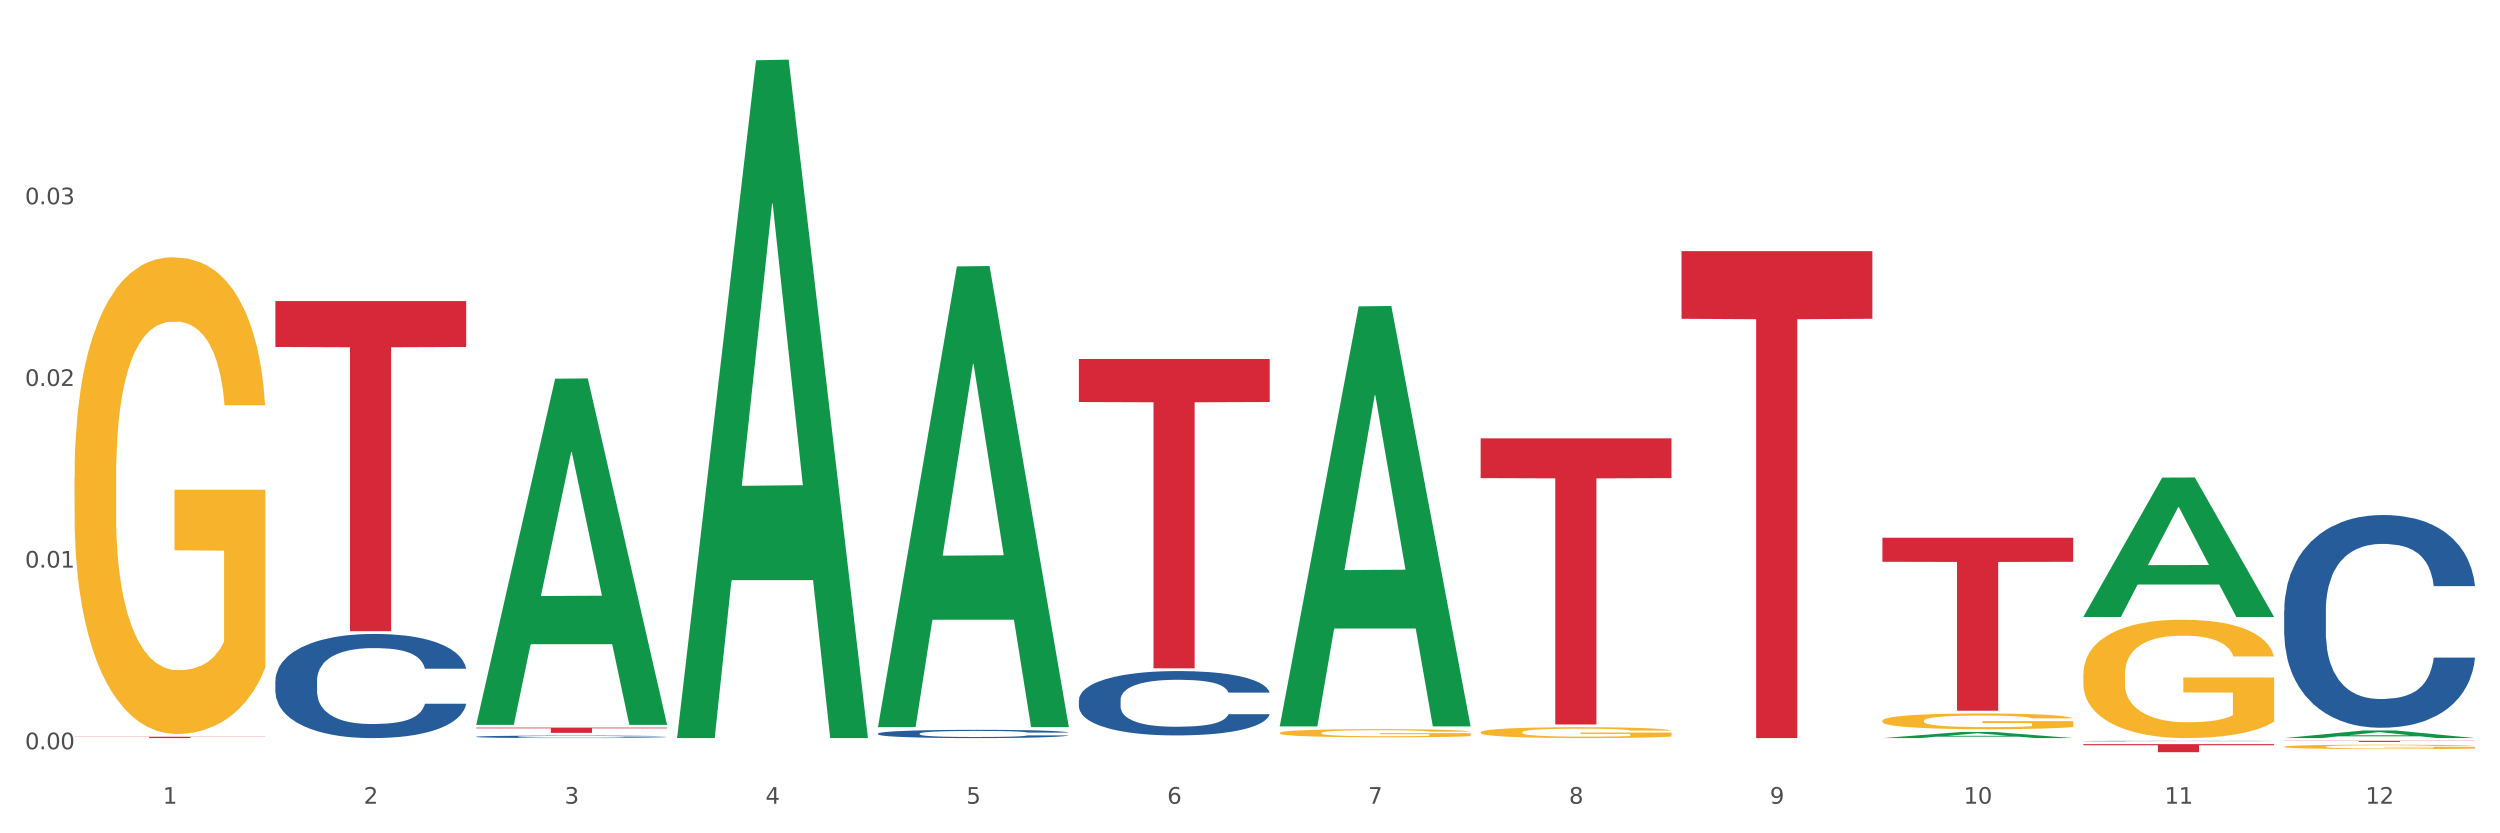 <?xml version="1.0" encoding="utf-8" standalone="no"?>
<!DOCTYPE svg PUBLIC "-//W3C//DTD SVG 1.1//EN"
  "http://www.w3.org/Graphics/SVG/1.1/DTD/svg11.dtd">
<svg xmlns:xlink="http://www.w3.org/1999/xlink" width="1080pt" height="360pt" viewBox="0 0 1080 360" xmlns="http://www.w3.org/2000/svg" version="1.1">
 <rect x="0" y="0" width="1080" height="360" fill="#333333" stroke="none"/>
 <defs>
  <style type="text/css">*{stroke-linejoin: round; stroke-linecap: butt}</style>
 </defs>
 <g id="figure_1">
  <g id="patch_1">
   <path d="M 0 360 
L 1080 360 
L 1080 0 
L 0 0 
z
" style="fill: #ffffff; stroke: #ffffff; stroke-linejoin: miter"/>
  </g>
  <g id="axes_1">
   <g id="matplotlib.axis_1">
    <g id="xtick_1">
     <g id="text_1">
      <!-- 1 -->
      <g style="fill: #4d4d4d" transform="translate(70.342 347.204) scale(0.096 -0.096)">
       <defs>
        <path id="DejaVuSans-31" d="M 794 531 
L 1825 531 
L 1825 4091 
L 703 3866 
L 703 4441 
L 1819 4666 
L 2450 4666 
L 2450 531 
L 3481 531 
L 3481 0 
L 794 0 
L 794 531 
z
" transform="scale(0.016)"/>
       </defs>
       <use xlink:href="#DejaVuSans-31"/>
      </g>
     </g>
    </g>
    <g id="xtick_2">
     <g id="text_2">
      <!-- 2 -->
      <g style="fill: #4d4d4d" transform="translate(157.122 347.204) scale(0.096 -0.096)">
       <defs>
        <path id="DejaVuSans-32" d="M 1228 531 
L 3431 531 
L 3431 0 
L 469 0 
L 469 531 
Q 828 903 1448 1529 
Q 2069 2156 2228 2338 
Q 2531 2678 2651 2914 
Q 2772 3150 2772 3378 
Q 2772 3750 2511 3984 
Q 2250 4219 1831 4219 
Q 1534 4219 1204 4116 
Q 875 4013 500 3803 
L 500 4441 
Q 881 4594 1212 4672 
Q 1544 4750 1819 4750 
Q 2544 4750 2975 4387 
Q 3406 4025 3406 3419 
Q 3406 3131 3298 2873 
Q 3191 2616 2906 2266 
Q 2828 2175 2409 1742 
Q 1991 1309 1228 531 
z
" transform="scale(0.016)"/>
       </defs>
       <use xlink:href="#DejaVuSans-32"/>
      </g>
     </g>
    </g>
    <g id="xtick_3">
     <g id="text_3">
      <!-- 3 -->
      <g style="fill: #4d4d4d" transform="translate(243.902 347.204) scale(0.096 -0.096)">
       <defs>
        <path id="DejaVuSans-33" d="M 2597 2516 
Q 3050 2419 3304 2112 
Q 3559 1806 3559 1356 
Q 3559 666 3084 287 
Q 2609 -91 1734 -91 
Q 1441 -91 1130 -33 
Q 819 25 488 141 
L 488 750 
Q 750 597 1062 519 
Q 1375 441 1716 441 
Q 2309 441 2620 675 
Q 2931 909 2931 1356 
Q 2931 1769 2642 2001 
Q 2353 2234 1838 2234 
L 1294 2234 
L 1294 2753 
L 1863 2753 
Q 2328 2753 2575 2939 
Q 2822 3125 2822 3475 
Q 2822 3834 2567 4026 
Q 2313 4219 1838 4219 
Q 1578 4219 1281 4162 
Q 984 4106 628 3988 
L 628 4550 
Q 988 4650 1302 4700 
Q 1616 4750 1894 4750 
Q 2613 4750 3031 4423 
Q 3450 4097 3450 3541 
Q 3450 3153 3228 2886 
Q 3006 2619 2597 2516 
z
" transform="scale(0.016)"/>
       </defs>
       <use xlink:href="#DejaVuSans-33"/>
      </g>
     </g>
    </g>
    <g id="xtick_4">
     <g id="text_4">
      <!-- 4 -->
      <g style="fill: #4d4d4d" transform="translate(330.683 347.204) scale(0.096 -0.096)">
       <defs>
        <path id="DejaVuSans-34" d="M 2419 4116 
L 825 1625 
L 2419 1625 
L 2419 4116 
z
M 2253 4666 
L 3047 4666 
L 3047 1625 
L 3713 1625 
L 3713 1100 
L 3047 1100 
L 3047 0 
L 2419 0 
L 2419 1100 
L 313 1100 
L 313 1709 
L 2253 4666 
z
" transform="scale(0.016)"/>
       </defs>
       <use xlink:href="#DejaVuSans-34"/>
      </g>
     </g>
    </g>
    <g id="xtick_5">
     <g id="text_5">
      <!-- 5 -->
      <g style="fill: #4d4d4d" transform="translate(417.463 347.204) scale(0.096 -0.096)">
       <defs>
        <path id="DejaVuSans-35" d="M 691 4666 
L 3169 4666 
L 3169 4134 
L 1269 4134 
L 1269 2991 
Q 1406 3038 1543 3061 
Q 1681 3084 1819 3084 
Q 2600 3084 3056 2656 
Q 3513 2228 3513 1497 
Q 3513 744 3044 326 
Q 2575 -91 1722 -91 
Q 1428 -91 1123 -41 
Q 819 9 494 109 
L 494 744 
Q 775 591 1075 516 
Q 1375 441 1709 441 
Q 2250 441 2565 725 
Q 2881 1009 2881 1497 
Q 2881 1984 2565 2268 
Q 2250 2553 1709 2553 
Q 1456 2553 1204 2497 
Q 953 2441 691 2322 
L 691 4666 
z
" transform="scale(0.016)"/>
       </defs>
       <use xlink:href="#DejaVuSans-35"/>
      </g>
     </g>
    </g>
    <g id="xtick_6">
     <g id="text_6">
      <!-- 6 -->
      <g style="fill: #4d4d4d" transform="translate(504.243 347.204) scale(0.096 -0.096)">
       <defs>
        <path id="DejaVuSans-36" d="M 2113 2584 
Q 1688 2584 1439 2293 
Q 1191 2003 1191 1497 
Q 1191 994 1439 701 
Q 1688 409 2113 409 
Q 2538 409 2786 701 
Q 3034 994 3034 1497 
Q 3034 2003 2786 2293 
Q 2538 2584 2113 2584 
z
M 3366 4563 
L 3366 3988 
Q 3128 4100 2886 4159 
Q 2644 4219 2406 4219 
Q 1781 4219 1451 3797 
Q 1122 3375 1075 2522 
Q 1259 2794 1537 2939 
Q 1816 3084 2150 3084 
Q 2853 3084 3261 2657 
Q 3669 2231 3669 1497 
Q 3669 778 3244 343 
Q 2819 -91 2113 -91 
Q 1303 -91 875 529 
Q 447 1150 447 2328 
Q 447 3434 972 4092 
Q 1497 4750 2381 4750 
Q 2619 4750 2861 4703 
Q 3103 4656 3366 4563 
z
" transform="scale(0.016)"/>
       </defs>
       <use xlink:href="#DejaVuSans-36"/>
      </g>
     </g>
    </g>
    <g id="xtick_7">
     <g id="text_7">
      <!-- 7 -->
      <g style="fill: #4d4d4d" transform="translate(591.024 347.204) scale(0.096 -0.096)">
       <defs>
        <path id="DejaVuSans-37" d="M 525 4666 
L 3525 4666 
L 3525 4397 
L 1831 0 
L 1172 0 
L 2766 4134 
L 525 4134 
L 525 4666 
z
" transform="scale(0.016)"/>
       </defs>
       <use xlink:href="#DejaVuSans-37"/>
      </g>
     </g>
    </g>
    <g id="xtick_8">
     <g id="text_8">
      <!-- 8 -->
      <g style="fill: #4d4d4d" transform="translate(677.804 347.204) scale(0.096 -0.096)">
       <defs>
        <path id="DejaVuSans-38" d="M 2034 2216 
Q 1584 2216 1326 1975 
Q 1069 1734 1069 1313 
Q 1069 891 1326 650 
Q 1584 409 2034 409 
Q 2484 409 2743 651 
Q 3003 894 3003 1313 
Q 3003 1734 2745 1975 
Q 2488 2216 2034 2216 
z
M 1403 2484 
Q 997 2584 770 2862 
Q 544 3141 544 3541 
Q 544 4100 942 4425 
Q 1341 4750 2034 4750 
Q 2731 4750 3128 4425 
Q 3525 4100 3525 3541 
Q 3525 3141 3298 2862 
Q 3072 2584 2669 2484 
Q 3125 2378 3379 2068 
Q 3634 1759 3634 1313 
Q 3634 634 3220 271 
Q 2806 -91 2034 -91 
Q 1263 -91 848 271 
Q 434 634 434 1313 
Q 434 1759 690 2068 
Q 947 2378 1403 2484 
z
M 1172 3481 
Q 1172 3119 1398 2916 
Q 1625 2713 2034 2713 
Q 2441 2713 2670 2916 
Q 2900 3119 2900 3481 
Q 2900 3844 2670 4047 
Q 2441 4250 2034 4250 
Q 1625 4250 1398 4047 
Q 1172 3844 1172 3481 
z
" transform="scale(0.016)"/>
       </defs>
       <use xlink:href="#DejaVuSans-38"/>
      </g>
     </g>
    </g>
    <g id="xtick_9">
     <g id="text_9">
      <!-- 9 -->
      <g style="fill: #4d4d4d" transform="translate(764.584 347.204) scale(0.096 -0.096)">
       <defs>
        <path id="DejaVuSans-39" d="M 703 97 
L 703 672 
Q 941 559 1184 500 
Q 1428 441 1663 441 
Q 2288 441 2617 861 
Q 2947 1281 2994 2138 
Q 2813 1869 2534 1725 
Q 2256 1581 1919 1581 
Q 1219 1581 811 2004 
Q 403 2428 403 3163 
Q 403 3881 828 4315 
Q 1253 4750 1959 4750 
Q 2769 4750 3195 4129 
Q 3622 3509 3622 2328 
Q 3622 1225 3098 567 
Q 2575 -91 1691 -91 
Q 1453 -91 1209 -44 
Q 966 3 703 97 
z
M 1959 2075 
Q 2384 2075 2632 2365 
Q 2881 2656 2881 3163 
Q 2881 3666 2632 3958 
Q 2384 4250 1959 4250 
Q 1534 4250 1286 3958 
Q 1038 3666 1038 3163 
Q 1038 2656 1286 2365 
Q 1534 2075 1959 2075 
z
" transform="scale(0.016)"/>
       </defs>
       <use xlink:href="#DejaVuSans-39"/>
      </g>
     </g>
    </g>
    <g id="xtick_10">
     <g id="text_10">
      <!-- 10 -->
      <g style="fill: #4d4d4d" transform="translate(848.311 347.204) scale(0.096 -0.096)">
       <defs>
        <path id="DejaVuSans-30" d="M 2034 4250 
Q 1547 4250 1301 3770 
Q 1056 3291 1056 2328 
Q 1056 1369 1301 889 
Q 1547 409 2034 409 
Q 2525 409 2770 889 
Q 3016 1369 3016 2328 
Q 3016 3291 2770 3770 
Q 2525 4250 2034 4250 
z
M 2034 4750 
Q 2819 4750 3233 4129 
Q 3647 3509 3647 2328 
Q 3647 1150 3233 529 
Q 2819 -91 2034 -91 
Q 1250 -91 836 529 
Q 422 1150 422 2328 
Q 422 3509 836 4129 
Q 1250 4750 2034 4750 
z
" transform="scale(0.016)"/>
       </defs>
       <use xlink:href="#DejaVuSans-31"/>
       <use xlink:href="#DejaVuSans-30" transform="translate(63.623 0)"/>
      </g>
     </g>
    </g>
    <g id="xtick_11">
     <g id="text_11">
      <!-- 11 -->
      <g style="fill: #4d4d4d" transform="translate(935.091 347.204) scale(0.096 -0.096)">
       <use xlink:href="#DejaVuSans-31"/>
       <use xlink:href="#DejaVuSans-31" transform="translate(63.623 0)"/>
      </g>
     </g>
    </g>
    <g id="xtick_12">
     <g id="text_12">
      <!-- 12 -->
      <g style="fill: #4d4d4d" transform="translate(1021.871 347.204) scale(0.096 -0.096)">
       <use xlink:href="#DejaVuSans-31"/>
       <use xlink:href="#DejaVuSans-32" transform="translate(63.623 0)"/>
      </g>
     </g>
    </g>
    <g id="xtick_13"/>
    <g id="xtick_14"/>
    <g id="xtick_15"/>
    <g id="xtick_16"/>
    <g id="xtick_17"/>
    <g id="xtick_18"/>
    <g id="xtick_19"/>
    <g id="xtick_20"/>
    <g id="xtick_21"/>
    <g id="xtick_22"/>
    <g id="xtick_23"/>
   </g>
   <g id="matplotlib.axis_2">
    <g id="ytick_1">
     <g id="text_13">
      <!-- 0.00 -->
      <g style="fill: #4d4d4d" transform="translate(10.8 323.682) scale(0.096 -0.096)">
       <defs>
        <path id="DejaVuSans-2e" d="M 684 794 
L 1344 794 
L 1344 0 
L 684 0 
L 684 794 
z
" transform="scale(0.016)"/>
       </defs>
       <use xlink:href="#DejaVuSans-30"/>
       <use xlink:href="#DejaVuSans-2e" transform="translate(63.623 0)"/>
       <use xlink:href="#DejaVuSans-30" transform="translate(95.41 0)"/>
       <use xlink:href="#DejaVuSans-30" transform="translate(159.033 0)"/>
      </g>
     </g>
    </g>
    <g id="ytick_2">
     <g id="text_14">
      <!-- 0.01 -->
      <g style="fill: #4d4d4d" transform="translate(10.8 245.202) scale(0.096 -0.096)">
       <use xlink:href="#DejaVuSans-30"/>
       <use xlink:href="#DejaVuSans-2e" transform="translate(63.623 0)"/>
       <use xlink:href="#DejaVuSans-30" transform="translate(95.41 0)"/>
       <use xlink:href="#DejaVuSans-31" transform="translate(159.033 0)"/>
      </g>
     </g>
    </g>
    <g id="ytick_3">
     <g id="text_15">
      <!-- 0.02 -->
      <g style="fill: #4d4d4d" transform="translate(10.8 166.722) scale(0.096 -0.096)">
       <use xlink:href="#DejaVuSans-30"/>
       <use xlink:href="#DejaVuSans-2e" transform="translate(63.623 0)"/>
       <use xlink:href="#DejaVuSans-30" transform="translate(95.41 0)"/>
       <use xlink:href="#DejaVuSans-32" transform="translate(159.033 0)"/>
      </g>
     </g>
    </g>
    <g id="ytick_4">
     <g id="text_16">
      <!-- 0.03 -->
      <g style="fill: #4d4d4d" transform="translate(10.8 88.242) scale(0.096 -0.096)">
       <use xlink:href="#DejaVuSans-30"/>
       <use xlink:href="#DejaVuSans-2e" transform="translate(63.623 0)"/>
       <use xlink:href="#DejaVuSans-30" transform="translate(95.41 0)"/>
       <use xlink:href="#DejaVuSans-33" transform="translate(159.033 0)"/>
      </g>
     </g>
    </g>
    <g id="ytick_5"/>
    <g id="ytick_6"/>
    <g id="ytick_7"/>
    <g id="ytick_8"/>
   </g>
   <g id="PolyCollection_1">
    <path d="M 205.736 312.857 
L 205.821 312.716 
L 239.817 163.598 
L 253.926 163.458 
L 288.177 313.138 
L 271.859 313.138 
L 264.464 278.283 
L 229.363 278.283 
L 229.108 278.845 
L 221.969 313.138 
L 205.736 313.138 
L 205.736 312.857 
L 233.783 257.482 
L 260.045 257.341 
L 247.041 195.361 
L 246.871 195.08 
L 246.701 195.502 
L 233.698 257.341 
L 233.783 257.482 
L 205.736 312.857 
z
" clip-path="url(#p7b0f2426fc)" style="fill: #109648"/>
    <path d="M 118.955 130.072 
L 201.397 130.072 
L 201.397 149.889 
L 168.967 150.023 
L 168.967 272.679 
L 151.189 272.679 
L 151.189 150.023 
L 118.955 149.889 
L 118.955 130.206 
L 118.955 130.072 
z
" clip-path="url(#p7b0f2426fc)" style="fill: #d62839"/>
    <path d="M 205.736 314.315 
L 288.177 314.315 
L 288.177 314.632 
L 255.747 314.634 
L 255.747 316.6 
L 237.97 316.6 
L 237.97 314.634 
L 205.736 314.632 
L 205.736 314.317 
L 205.736 314.315 
z
" clip-path="url(#p7b0f2426fc)" style="fill: #d62839"/>
    <path d="M 466.077 155.094 
L 548.518 155.094 
L 548.518 173.664 
L 516.088 173.789 
L 516.088 288.72 
L 498.311 288.72 
L 498.311 173.789 
L 466.077 173.664 
L 466.077 155.219 
L 466.077 155.094 
z
" clip-path="url(#p7b0f2426fc)" style="fill: #d62839"/>
    <path d="M 639.637 189.362 
L 722.079 189.362 
L 722.079 206.541 
L 689.649 206.657 
L 689.649 312.98 
L 671.872 312.98 
L 671.872 206.657 
L 639.637 206.541 
L 639.637 189.478 
L 639.637 189.362 
z
" clip-path="url(#p7b0f2426fc)" style="fill: #d62839"/>
    <path d="M 726.418 108.477 
L 808.859 108.477 
L 808.859 137.713 
L 776.429 137.911 
L 776.429 318.858 
L 758.652 318.858 
L 758.652 137.911 
L 726.418 137.713 
L 726.418 108.675 
L 726.418 108.477 
z
" clip-path="url(#p7b0f2426fc)" style="fill: #d62839"/>
    <path d="M 899.978 321.458 
L 982.42 321.458 
L 982.42 321.943 
L 949.99 321.947 
L 949.99 324.95 
L 932.213 324.95 
L 932.213 321.947 
L 899.978 321.943 
L 899.978 321.461 
L 899.978 321.458 
z
" clip-path="url(#p7b0f2426fc)" style="fill: #d62839"/>
    <path d="M 32.175 318.262 
L 114.616 318.262 
L 114.616 318.345 
L 82.187 318.345 
L 82.187 318.858 
L 64.409 318.858 
L 64.409 318.345 
L 32.175 318.345 
L 32.175 318.263 
L 32.175 318.262 
z
" clip-path="url(#p7b0f2426fc)" style="fill: #d62839"/>
    <path d="M 986.759 320.035 
L 1069.2 320.035 
L 1069.2 320.102 
L 1036.77 320.103 
L 1036.77 320.521 
L 1018.993 320.521 
L 1018.993 320.103 
L 986.759 320.102 
L 986.759 320.035 
L 986.759 320.035 
z
" clip-path="url(#p7b0f2426fc)" style="fill: #d62839"/>
    <path d="M 899.978 320.145 
L 900.076 320.145 
L 900.076 320.139 
L 900.368 320.13 
L 901.44 320.115 
L 902.804 320.103 
L 905.143 320.089 
L 906.41 320.083 
L 908.067 320.076 
L 911.477 320.066 
L 915.375 320.057 
L 918.104 320.052 
L 920.15 320.049 
L 924.73 320.043 
L 927.361 320.041 
L 930.09 320.038 
L 932.429 320.037 
L 936.327 320.036 
L 939.445 320.035 
L 943.051 320.035 
L 946.071 320.035 
L 950.067 320.036 
L 955.914 320.038 
L 958.155 320.04 
L 961.176 320.043 
L 964.294 320.046 
L 966.828 320.05 
L 969.751 320.055 
L 972.772 320.062 
L 975.696 320.07 
L 977.742 320.078 
L 979.399 320.087 
L 980.86 320.097 
L 981.932 320.108 
L 982.42 320.117 
L 964.587 320.117 
L 964.099 320.109 
L 963.125 320.1 
L 962.15 320.094 
L 961.078 320.089 
L 959.422 320.083 
L 957.96 320.079 
L 955.524 320.075 
L 953.283 320.072 
L 951.431 320.071 
L 949.19 320.07 
L 944.415 320.068 
L 941.004 320.068 
L 938.86 320.069 
L 936.229 320.07 
L 933.988 320.071 
L 931.357 320.074 
L 929.31 320.077 
L 927.264 320.081 
L 926.095 320.083 
L 924.34 320.088 
L 923.171 320.092 
L 921.612 320.099 
L 920.735 320.104 
L 919.176 320.117 
L 918.494 320.127 
L 918.201 320.133 
L 918.006 320.14 
L 918.006 320.175 
L 918.591 320.191 
L 919.078 320.198 
L 919.858 320.206 
L 921.32 320.216 
L 923.463 320.225 
L 925.705 320.232 
L 927.556 320.236 
L 929.31 320.24 
L 931.064 320.242 
L 933.208 320.244 
L 934.962 320.246 
L 937.593 320.247 
L 940.712 320.248 
L 943.148 320.248 
L 948.118 320.247 
L 950.359 320.245 
L 952.503 320.244 
L 954.842 320.241 
L 956.693 320.239 
L 957.765 320.237 
L 959.519 320.232 
L 960.884 320.228 
L 962.053 320.223 
L 962.833 320.218 
L 963.71 320.211 
L 964.392 320.204 
L 964.587 320.2 
L 982.42 320.2 
L 982.03 320.208 
L 981.348 320.216 
L 979.983 320.226 
L 978.912 320.232 
L 977.255 320.24 
L 975.501 320.246 
L 973.065 320.253 
L 970.823 320.258 
L 968.485 320.263 
L 965.951 320.267 
L 961.371 320.272 
L 959.714 320.274 
L 956.206 320.277 
L 953.477 320.278 
L 949.482 320.28 
L 945.389 320.281 
L 941.102 320.281 
L 937.301 320.281 
L 933.111 320.279 
L 930.48 320.278 
L 927.556 320.276 
L 924.146 320.273 
L 920.93 320.269 
L 917.909 320.264 
L 915.083 320.259 
L 912.452 320.253 
L 909.041 320.244 
L 906.507 320.234 
L 904.656 320.225 
L 903.389 320.218 
L 902.122 320.209 
L 901.44 320.202 
L 900.368 320.186 
L 899.978 320.172 
L 899.978 320.145 
z
" clip-path="url(#p7b0f2426fc)" style="fill: #255c99"/>
    <path d="M 466.077 302.391 
L 466.174 302.366 
L 466.174 301.655 
L 466.466 300.69 
L 467.538 298.912 
L 468.903 297.566 
L 471.241 295.992 
L 472.508 295.332 
L 474.165 294.595 
L 477.576 293.402 
L 481.474 292.386 
L 484.202 291.827 
L 486.248 291.472 
L 490.829 290.837 
L 493.46 290.558 
L 496.188 290.329 
L 498.527 290.177 
L 502.425 289.999 
L 505.543 289.923 
L 509.149 289.898 
L 512.17 289.923 
L 516.165 290.025 
L 522.012 290.329 
L 524.253 290.507 
L 527.274 290.812 
L 530.393 291.218 
L 532.926 291.624 
L 535.85 292.208 
L 538.871 292.97 
L 541.794 293.935 
L 543.84 294.824 
L 545.497 295.763 
L 546.959 296.906 
L 548.031 298.15 
L 548.518 299.192 
L 530.685 299.192 
L 530.198 298.252 
L 529.223 297.236 
L 528.249 296.551 
L 527.177 295.992 
L 525.52 295.357 
L 524.058 294.951 
L 521.622 294.468 
L 519.381 294.164 
L 517.529 293.986 
L 515.288 293.834 
L 510.513 293.681 
L 507.102 293.681 
L 504.959 293.732 
L 502.327 293.859 
L 500.086 294.037 
L 497.455 294.341 
L 495.409 294.672 
L 493.362 295.103 
L 492.193 295.408 
L 490.439 295.967 
L 489.269 296.424 
L 487.71 297.211 
L 486.833 297.77 
L 485.274 299.217 
L 484.592 300.283 
L 484.3 301.02 
L 484.105 301.832 
L 484.105 305.794 
L 484.689 307.571 
L 485.177 308.333 
L 485.956 309.197 
L 487.418 310.314 
L 489.562 311.406 
L 491.803 312.193 
L 493.655 312.675 
L 495.409 313.031 
L 497.163 313.31 
L 499.307 313.564 
L 501.061 313.717 
L 503.692 313.869 
L 506.81 313.945 
L 509.246 313.945 
L 514.216 313.818 
L 516.457 313.691 
L 518.601 313.513 
L 520.94 313.234 
L 522.792 312.929 
L 523.864 312.701 
L 525.618 312.218 
L 526.982 311.711 
L 528.151 311.126 
L 528.931 310.619 
L 529.808 309.857 
L 530.49 308.993 
L 530.685 308.536 
L 548.518 308.536 
L 548.128 309.451 
L 547.446 310.339 
L 546.082 311.533 
L 545.01 312.218 
L 543.353 313.056 
L 541.599 313.767 
L 539.163 314.555 
L 536.922 315.139 
L 534.583 315.647 
L 532.049 316.104 
L 527.469 316.738 
L 525.813 316.916 
L 522.304 317.221 
L 519.576 317.399 
L 515.58 317.576 
L 511.488 317.678 
L 507.2 317.703 
L 503.399 317.653 
L 499.209 317.5 
L 496.578 317.348 
L 493.655 317.119 
L 490.244 316.764 
L 487.028 316.332 
L 484.007 315.824 
L 481.181 315.24 
L 478.55 314.58 
L 475.139 313.488 
L 472.606 312.422 
L 470.754 311.431 
L 469.487 310.593 
L 468.221 309.527 
L 467.538 308.79 
L 466.466 307.013 
L 466.077 305.362 
L 466.077 302.391 
z
" clip-path="url(#p7b0f2426fc)" style="fill: #255c99"/>
    <path d="M 379.296 316.892 
L 379.394 316.888 
L 379.394 316.797 
L 379.686 316.673 
L 380.758 316.445 
L 382.122 316.272 
L 384.461 316.07 
L 385.728 315.985 
L 387.385 315.891 
L 390.795 315.738 
L 394.693 315.607 
L 397.422 315.535 
L 399.468 315.49 
L 404.048 315.408 
L 406.679 315.372 
L 409.408 315.343 
L 411.747 315.324 
L 415.645 315.301 
L 418.763 315.291 
L 422.369 315.288 
L 425.389 315.291 
L 429.385 315.304 
L 435.232 315.343 
L 437.473 315.366 
L 440.494 315.405 
L 443.612 315.457 
L 446.146 315.509 
L 449.069 315.584 
L 452.09 315.682 
L 455.014 315.806 
L 457.06 315.92 
L 458.717 316.041 
L 460.178 316.187 
L 461.25 316.347 
L 461.738 316.481 
L 443.905 316.481 
L 443.417 316.36 
L 442.443 316.23 
L 441.468 316.142 
L 440.396 316.07 
L 438.74 315.989 
L 437.278 315.936 
L 434.842 315.874 
L 432.601 315.835 
L 430.749 315.813 
L 428.508 315.793 
L 423.733 315.773 
L 420.322 315.773 
L 418.178 315.78 
L 415.547 315.796 
L 413.306 315.819 
L 410.675 315.858 
L 408.628 315.901 
L 406.582 315.956 
L 405.413 315.995 
L 403.658 316.067 
L 402.489 316.126 
L 400.93 316.227 
L 400.053 316.298 
L 398.494 316.484 
L 397.812 316.621 
L 397.519 316.716 
L 397.324 316.82 
L 397.324 317.329 
L 397.909 317.557 
L 398.396 317.655 
L 399.176 317.765 
L 400.638 317.909 
L 402.781 318.049 
L 405.023 318.15 
L 406.874 318.212 
L 408.628 318.258 
L 410.382 318.294 
L 412.526 318.326 
L 414.28 318.346 
L 416.911 318.365 
L 420.03 318.375 
L 422.466 318.375 
L 427.436 318.359 
L 429.677 318.342 
L 431.821 318.32 
L 434.16 318.284 
L 436.011 318.245 
L 437.083 318.215 
L 438.837 318.153 
L 440.202 318.088 
L 441.371 318.013 
L 442.151 317.948 
L 443.028 317.85 
L 443.71 317.739 
L 443.905 317.681 
L 461.738 317.681 
L 461.348 317.798 
L 460.666 317.912 
L 459.301 318.065 
L 458.23 318.153 
L 456.573 318.261 
L 454.819 318.352 
L 452.383 318.453 
L 450.141 318.528 
L 447.803 318.593 
L 445.269 318.652 
L 440.689 318.734 
L 439.032 318.756 
L 435.524 318.796 
L 432.795 318.818 
L 428.8 318.841 
L 424.707 318.854 
L 420.42 318.858 
L 416.619 318.851 
L 412.429 318.831 
L 409.798 318.812 
L 406.874 318.783 
L 403.464 318.737 
L 400.248 318.682 
L 397.227 318.616 
L 394.401 318.541 
L 391.77 318.457 
L 388.359 318.316 
L 385.825 318.179 
L 383.974 318.052 
L 382.707 317.945 
L 381.44 317.808 
L 380.758 317.713 
L 379.686 317.485 
L 379.296 317.273 
L 379.296 316.892 
z
" clip-path="url(#p7b0f2426fc)" style="fill: #255c99"/>
    <path d="M 205.736 318.263 
L 205.833 318.262 
L 205.833 318.234 
L 206.125 318.197 
L 207.197 318.128 
L 208.562 318.075 
L 210.9 318.014 
L 212.167 317.988 
L 213.824 317.96 
L 217.235 317.913 
L 221.133 317.874 
L 223.861 317.852 
L 225.907 317.839 
L 230.488 317.814 
L 233.119 317.803 
L 235.847 317.794 
L 238.186 317.788 
L 242.084 317.781 
L 245.202 317.778 
L 248.808 317.777 
L 251.829 317.778 
L 255.824 317.782 
L 261.671 317.794 
L 263.912 317.801 
L 266.933 317.813 
L 270.052 317.829 
L 272.585 317.844 
L 275.509 317.867 
L 278.53 317.897 
L 281.453 317.934 
L 283.499 317.969 
L 285.156 318.005 
L 286.618 318.05 
L 287.69 318.098 
L 288.177 318.138 
L 270.344 318.138 
L 269.857 318.102 
L 268.882 318.062 
L 267.908 318.036 
L 266.836 318.014 
L 265.179 317.989 
L 263.717 317.974 
L 261.281 317.955 
L 259.04 317.943 
L 257.188 317.936 
L 254.947 317.93 
L 250.172 317.924 
L 246.761 317.924 
L 244.618 317.926 
L 241.986 317.931 
L 239.745 317.938 
L 237.114 317.95 
L 235.068 317.963 
L 233.021 317.98 
L 231.852 317.991 
L 230.098 318.013 
L 228.928 318.031 
L 227.369 318.061 
L 226.492 318.083 
L 224.933 318.139 
L 224.251 318.181 
L 223.959 318.209 
L 223.764 318.241 
L 223.764 318.395 
L 224.348 318.464 
L 224.836 318.494 
L 225.615 318.527 
L 227.077 318.57 
L 229.221 318.613 
L 231.462 318.643 
L 233.314 318.662 
L 235.068 318.676 
L 236.822 318.687 
L 238.966 318.697 
L 240.72 318.703 
L 243.351 318.709 
L 246.469 318.712 
L 248.905 318.712 
L 253.875 318.707 
L 256.116 318.702 
L 258.26 318.695 
L 260.599 318.684 
L 262.451 318.672 
L 263.523 318.663 
L 265.277 318.644 
L 266.641 318.625 
L 267.81 318.602 
L 268.59 318.582 
L 269.467 318.553 
L 270.149 318.519 
L 270.344 318.501 
L 288.177 318.501 
L 287.787 318.537 
L 287.105 318.571 
L 285.741 318.618 
L 284.669 318.644 
L 283.012 318.677 
L 281.258 318.705 
L 278.822 318.735 
L 276.581 318.758 
L 274.242 318.778 
L 271.708 318.795 
L 267.128 318.82 
L 265.472 318.827 
L 261.963 318.839 
L 259.235 318.846 
L 255.239 318.853 
L 251.147 318.857 
L 246.859 318.858 
L 243.058 318.856 
L 238.868 318.85 
L 236.237 318.844 
L 233.314 318.835 
L 229.903 318.821 
L 226.687 318.804 
L 223.666 318.785 
L 220.84 318.762 
L 218.209 318.736 
L 214.798 318.694 
L 212.265 318.652 
L 210.413 318.614 
L 209.146 318.581 
L 207.88 318.54 
L 207.197 318.511 
L 206.125 318.442 
L 205.736 318.378 
L 205.736 318.263 
z
" clip-path="url(#p7b0f2426fc)" style="fill: #255c99"/>
    <path d="M 118.955 294.076 
L 119.053 294.035 
L 119.053 292.884 
L 119.345 291.322 
L 120.417 288.446 
L 121.781 286.267 
L 124.12 283.719 
L 125.387 282.651 
L 127.044 281.459 
L 130.454 279.528 
L 134.352 277.884 
L 137.081 276.979 
L 139.127 276.404 
L 143.707 275.377 
L 146.338 274.925 
L 149.067 274.555 
L 151.406 274.308 
L 155.304 274.02 
L 158.422 273.897 
L 162.028 273.856 
L 165.048 273.897 
L 169.044 274.062 
L 174.891 274.555 
L 177.132 274.842 
L 180.153 275.336 
L 183.271 275.993 
L 185.805 276.651 
L 188.728 277.596 
L 191.749 278.829 
L 194.673 280.391 
L 196.719 281.829 
L 198.376 283.35 
L 199.837 285.199 
L 200.909 287.213 
L 201.397 288.898 
L 183.564 288.898 
L 183.076 287.377 
L 182.102 285.733 
L 181.127 284.624 
L 180.055 283.719 
L 178.399 282.692 
L 176.937 282.034 
L 174.501 281.254 
L 172.26 280.76 
L 170.408 280.473 
L 168.167 280.226 
L 163.392 279.98 
L 159.981 279.98 
L 157.837 280.062 
L 155.206 280.267 
L 152.965 280.555 
L 150.334 281.048 
L 148.287 281.582 
L 146.241 282.281 
L 145.071 282.774 
L 143.317 283.678 
L 142.148 284.418 
L 140.589 285.692 
L 139.712 286.596 
L 138.153 288.939 
L 137.471 290.665 
L 137.178 291.857 
L 136.983 293.172 
L 136.983 299.583 
L 137.568 302.46 
L 138.055 303.693 
L 138.835 305.09 
L 140.297 306.898 
L 142.44 308.665 
L 144.682 309.939 
L 146.533 310.72 
L 148.287 311.296 
L 150.041 311.748 
L 152.185 312.159 
L 153.939 312.405 
L 156.57 312.652 
L 159.689 312.775 
L 162.125 312.775 
L 167.095 312.57 
L 169.336 312.364 
L 171.48 312.077 
L 173.819 311.624 
L 175.67 311.131 
L 176.742 310.761 
L 178.496 309.981 
L 179.861 309.159 
L 181.03 308.213 
L 181.81 307.391 
L 182.687 306.159 
L 183.369 304.761 
L 183.564 304.021 
L 201.397 304.021 
L 201.007 305.501 
L 200.325 306.939 
L 198.96 308.871 
L 197.889 309.981 
L 196.232 311.337 
L 194.478 312.487 
L 192.042 313.761 
L 189.8 314.707 
L 187.462 315.529 
L 184.928 316.268 
L 180.348 317.296 
L 178.691 317.584 
L 175.183 318.077 
L 172.454 318.364 
L 168.459 318.652 
L 164.366 318.816 
L 160.079 318.858 
L 156.278 318.775 
L 152.088 318.529 
L 149.457 318.282 
L 146.533 317.912 
L 143.123 317.337 
L 139.907 316.638 
L 136.886 315.816 
L 134.06 314.871 
L 131.429 313.803 
L 128.018 312.035 
L 125.484 310.309 
L 123.633 308.707 
L 122.366 307.35 
L 121.099 305.624 
L 120.417 304.432 
L 119.345 301.556 
L 118.955 298.884 
L 118.955 294.076 
z
" clip-path="url(#p7b0f2426fc)" style="fill: #255c99"/>
    <path d="M 32.175 206.302 
L 32.272 206.114 
L 32.272 199.343 
L 32.467 193.512 
L 33.44 179.405 
L 34.9 167.744 
L 35.971 161.537 
L 37.042 156.459 
L 38.307 151.381 
L 39.864 146.114 
L 42.687 138.403 
L 44.439 134.453 
L 46.58 130.315 
L 50.474 124.296 
L 53.296 120.91 
L 56.216 118.089 
L 60.986 114.704 
L 64.1 113.199 
L 67.41 112.07 
L 71.4 111.318 
L 74.418 111.13 
L 81.036 111.694 
L 86.682 113.387 
L 89.407 114.704 
L 92.911 116.961 
L 94.76 118.465 
L 97.778 121.475 
L 100.892 125.425 
L 103.034 128.81 
L 106.246 135.205 
L 108.679 141.6 
L 110.918 149.5 
L 112.086 154.954 
L 112.962 160.033 
L 113.74 165.863 
L 114.519 175.079 
L 96.999 175.079 
L 96.318 168.496 
L 95.247 162.29 
L 93.69 156.271 
L 92.327 152.509 
L 89.991 147.807 
L 87.85 144.798 
L 85.611 142.54 
L 82.886 140.66 
L 80.744 139.719 
L 77.727 138.967 
L 71.79 139.155 
L 67.799 140.66 
L 65.074 142.54 
L 63.322 144.233 
L 61.764 146.114 
L 60.012 148.747 
L 57.968 152.697 
L 56.508 156.271 
L 55.048 160.785 
L 53.88 165.299 
L 52.81 170.565 
L 51.934 176.208 
L 51.252 182.039 
L 50.668 189.186 
L 50.182 201.035 
L 50.182 226.803 
L 50.376 232.634 
L 50.863 240.346 
L 51.447 246.176 
L 52.42 253.135 
L 53.296 257.838 
L 54.951 264.609 
L 56.8 270.251 
L 58.26 273.825 
L 59.72 276.834 
L 62.251 280.972 
L 65.074 284.358 
L 67.507 286.427 
L 70.816 288.308 
L 73.055 289.06 
L 75.002 289.436 
L 79.771 289.436 
L 83.178 288.872 
L 86.974 287.555 
L 89.894 285.863 
L 92.327 283.794 
L 95.052 280.408 
L 96.804 277.211 
L 96.804 237.9 
L 75.391 237.712 
L 75.391 211.568 
L 114.616 211.568 
L 114.616 288.308 
L 112.962 292.258 
L 111.112 295.831 
L 109.166 299.029 
L 106.246 302.978 
L 102.742 306.74 
L 99.627 309.373 
L 96.318 311.63 
L 92.424 313.699 
L 87.363 315.58 
L 84.248 316.333 
L 80.355 316.897 
L 75.78 317.085 
L 71.79 316.709 
L 67.896 315.768 
L 63.808 314.076 
L 59.818 311.63 
L 56.8 309.185 
L 53.783 306.176 
L 50.571 302.226 
L 48.04 298.464 
L 46.094 295.079 
L 43.952 290.753 
L 41.616 285.11 
L 39.864 280.032 
L 38.307 274.765 
L 36.652 267.994 
L 35.484 262.164 
L 34.316 254.828 
L 33.635 249.374 
L 32.856 240.91 
L 32.272 229.06 
L 32.175 206.302 
z
" clip-path="url(#p7b0f2426fc)" style="fill: #f7b32b"/>
    <path d="M 986.759 263.781 
L 986.856 263.697 
L 986.856 261.346 
L 987.148 258.157 
L 988.22 252.281 
L 989.585 247.833 
L 991.923 242.629 
L 993.19 240.446 
L 994.847 238.012 
L 998.258 234.067 
L 1002.156 230.71 
L 1004.884 228.863 
L 1006.93 227.688 
L 1011.511 225.59 
L 1014.142 224.666 
L 1016.87 223.911 
L 1019.209 223.407 
L 1023.107 222.82 
L 1026.225 222.568 
L 1029.831 222.484 
L 1032.852 222.568 
L 1036.847 222.904 
L 1042.694 223.911 
L 1044.935 224.499 
L 1047.956 225.506 
L 1051.075 226.849 
L 1053.608 228.192 
L 1056.532 230.122 
L 1059.553 232.64 
L 1062.476 235.83 
L 1064.522 238.768 
L 1066.179 241.873 
L 1067.641 245.65 
L 1068.713 249.763 
L 1069.2 253.205 
L 1051.367 253.205 
L 1050.88 250.099 
L 1049.905 246.742 
L 1048.931 244.475 
L 1047.859 242.629 
L 1046.202 240.53 
L 1044.74 239.187 
L 1042.304 237.593 
L 1040.063 236.585 
L 1038.211 235.998 
L 1035.97 235.494 
L 1031.195 234.991 
L 1027.784 234.991 
L 1025.641 235.158 
L 1023.009 235.578 
L 1020.768 236.166 
L 1018.137 237.173 
L 1016.091 238.264 
L 1014.044 239.691 
L 1012.875 240.698 
L 1011.121 242.545 
L 1009.951 244.056 
L 1008.392 246.658 
L 1007.515 248.504 
L 1005.956 253.289 
L 1005.274 256.814 
L 1004.982 259.248 
L 1004.787 261.934 
L 1004.787 275.028 
L 1005.371 280.904 
L 1005.859 283.422 
L 1006.638 286.275 
L 1008.1 289.969 
L 1010.244 293.578 
L 1012.485 296.18 
L 1014.337 297.775 
L 1016.091 298.95 
L 1017.845 299.873 
L 1019.989 300.712 
L 1021.743 301.216 
L 1024.374 301.72 
L 1027.492 301.971 
L 1029.928 301.971 
L 1034.898 301.552 
L 1037.139 301.132 
L 1039.283 300.545 
L 1041.622 299.621 
L 1043.474 298.614 
L 1044.546 297.859 
L 1046.3 296.264 
L 1047.664 294.585 
L 1048.833 292.655 
L 1049.613 290.976 
L 1050.49 288.458 
L 1051.172 285.604 
L 1051.367 284.093 
L 1069.2 284.093 
L 1068.81 287.115 
L 1068.128 290.053 
L 1066.764 293.998 
L 1065.692 296.264 
L 1064.035 299.034 
L 1062.281 301.384 
L 1059.845 303.986 
L 1057.604 305.916 
L 1055.265 307.595 
L 1052.731 309.106 
L 1048.151 311.204 
L 1046.495 311.792 
L 1042.986 312.799 
L 1040.258 313.387 
L 1036.262 313.974 
L 1032.17 314.31 
L 1027.882 314.394 
L 1024.081 314.226 
L 1019.891 313.722 
L 1017.26 313.219 
L 1014.337 312.463 
L 1010.926 311.288 
L 1007.71 309.861 
L 1004.689 308.183 
L 1001.863 306.252 
L 999.232 304.07 
L 995.821 300.461 
L 993.288 296.935 
L 991.436 293.662 
L 990.169 290.892 
L 988.903 287.367 
L 988.22 284.932 
L 987.148 279.057 
L 986.759 273.601 
L 986.759 263.781 
z
" clip-path="url(#p7b0f2426fc)" style="fill: #255c99"/>
    <path d="M 986.759 322.585 
L 986.856 322.583 
L 986.856 322.52 
L 987.051 322.466 
L 988.024 322.334 
L 989.484 322.226 
L 990.555 322.168 
L 991.625 322.121 
L 992.891 322.073 
L 994.448 322.024 
L 997.271 321.952 
L 999.023 321.916 
L 1001.164 321.877 
L 1005.057 321.821 
L 1007.88 321.79 
L 1010.8 321.763 
L 1015.569 321.732 
L 1018.684 321.718 
L 1021.993 321.707 
L 1025.984 321.7 
L 1029.001 321.699 
L 1035.62 321.704 
L 1041.265 321.72 
L 1043.991 321.732 
L 1047.495 321.753 
L 1049.344 321.767 
L 1052.361 321.795 
L 1055.476 321.832 
L 1057.617 321.863 
L 1060.829 321.923 
L 1063.263 321.982 
L 1065.501 322.056 
L 1066.669 322.107 
L 1067.545 322.154 
L 1068.324 322.208 
L 1069.103 322.294 
L 1051.583 322.294 
L 1050.901 322.233 
L 1049.831 322.175 
L 1048.273 322.119 
L 1046.911 322.084 
L 1044.575 322.04 
L 1042.433 322.012 
L 1040.195 321.991 
L 1037.469 321.974 
L 1035.328 321.965 
L 1032.311 321.958 
L 1026.373 321.96 
L 1022.383 321.974 
L 1019.657 321.991 
L 1017.905 322.007 
L 1016.348 322.024 
L 1014.596 322.049 
L 1012.552 322.086 
L 1011.092 322.119 
L 1009.632 322.161 
L 1008.464 322.203 
L 1007.393 322.252 
L 1006.517 322.304 
L 1005.836 322.359 
L 1005.252 322.425 
L 1004.765 322.536 
L 1004.765 322.776 
L 1004.96 322.83 
L 1005.447 322.902 
L 1006.031 322.956 
L 1007.004 323.021 
L 1007.88 323.064 
L 1009.535 323.127 
L 1011.384 323.18 
L 1012.844 323.213 
L 1014.304 323.241 
L 1016.835 323.28 
L 1019.657 323.311 
L 1022.091 323.331 
L 1025.4 323.348 
L 1027.639 323.355 
L 1029.585 323.359 
L 1034.355 323.359 
L 1037.761 323.353 
L 1041.557 323.341 
L 1044.477 323.325 
L 1046.911 323.306 
L 1049.636 323.275 
L 1051.388 323.245 
L 1051.388 322.879 
L 1029.975 322.877 
L 1029.975 322.634 
L 1069.2 322.634 
L 1069.2 323.348 
L 1067.545 323.385 
L 1065.696 323.418 
L 1063.749 323.448 
L 1060.829 323.485 
L 1057.325 323.52 
L 1054.211 323.544 
L 1050.901 323.565 
L 1047.008 323.585 
L 1041.947 323.602 
L 1038.832 323.609 
L 1034.939 323.614 
L 1030.364 323.616 
L 1026.373 323.613 
L 1022.48 323.604 
L 1018.392 323.588 
L 1014.401 323.565 
L 1011.384 323.543 
L 1008.367 323.514 
L 1005.155 323.478 
L 1002.624 323.443 
L 1000.677 323.411 
L 998.536 323.371 
L 996.2 323.318 
L 994.448 323.271 
L 992.891 323.222 
L 991.236 323.159 
L 990.068 323.105 
L 988.9 323.036 
L 988.219 322.986 
L 987.44 322.907 
L 986.856 322.797 
L 986.759 322.585 
z
" clip-path="url(#p7b0f2426fc)" style="fill: #f7b32b"/>
    <path d="M 813.198 232.306 
L 895.639 232.306 
L 895.639 242.692 
L 863.21 242.762 
L 863.21 307.042 
L 845.432 307.042 
L 845.432 242.762 
L 813.198 242.692 
L 813.198 232.376 
L 813.198 232.306 
z
" clip-path="url(#p7b0f2426fc)" style="fill: #d62839"/>
    <path d="M 813.198 311.365 
L 813.295 311.358 
L 813.295 311.135 
L 813.49 310.942 
L 814.463 310.476 
L 815.923 310.09 
L 816.994 309.885 
L 818.065 309.717 
L 819.33 309.55 
L 820.887 309.376 
L 823.71 309.121 
L 825.462 308.99 
L 827.603 308.853 
L 831.497 308.654 
L 834.319 308.543 
L 837.239 308.449 
L 842.009 308.337 
L 845.123 308.288 
L 848.433 308.25 
L 852.423 308.226 
L 855.441 308.219 
L 862.059 308.238 
L 867.705 308.294 
L 870.43 308.337 
L 873.934 308.412 
L 875.783 308.462 
L 878.801 308.561 
L 881.915 308.692 
L 884.057 308.804 
L 887.269 309.015 
L 889.702 309.226 
L 891.941 309.487 
L 893.109 309.668 
L 893.985 309.835 
L 894.763 310.028 
L 895.542 310.333 
L 878.022 310.333 
L 877.341 310.115 
L 876.27 309.91 
L 874.713 309.711 
L 873.35 309.587 
L 871.014 309.431 
L 868.873 309.332 
L 866.634 309.257 
L 863.909 309.195 
L 861.767 309.164 
L 858.75 309.139 
L 852.813 309.146 
L 848.822 309.195 
L 846.097 309.257 
L 844.345 309.313 
L 842.787 309.376 
L 841.035 309.463 
L 838.991 309.593 
L 837.531 309.711 
L 836.071 309.86 
L 834.903 310.01 
L 833.833 310.184 
L 832.957 310.37 
L 832.275 310.563 
L 831.691 310.799 
L 831.205 311.191 
L 831.205 312.042 
L 831.399 312.235 
L 831.886 312.49 
L 832.47 312.682 
L 833.443 312.912 
L 834.319 313.068 
L 835.974 313.292 
L 837.823 313.478 
L 839.283 313.596 
L 840.743 313.696 
L 843.274 313.832 
L 846.097 313.944 
L 848.53 314.013 
L 851.839 314.075 
L 854.078 314.1 
L 856.025 314.112 
L 860.794 314.112 
L 864.201 314.093 
L 867.997 314.05 
L 870.917 313.994 
L 873.35 313.926 
L 876.075 313.814 
L 877.827 313.708 
L 877.827 312.409 
L 856.414 312.403 
L 856.414 311.539 
L 895.639 311.539 
L 895.639 314.075 
L 893.985 314.205 
L 892.135 314.323 
L 890.189 314.429 
L 887.269 314.56 
L 883.765 314.684 
L 880.65 314.771 
L 877.341 314.846 
L 873.447 314.914 
L 868.386 314.976 
L 865.271 315.001 
L 861.378 315.02 
L 856.803 315.026 
L 852.813 315.013 
L 848.919 314.982 
L 844.831 314.926 
L 840.841 314.846 
L 837.823 314.765 
L 834.806 314.665 
L 831.594 314.535 
L 829.063 314.41 
L 827.117 314.299 
L 824.975 314.156 
L 822.639 313.969 
L 820.887 313.801 
L 819.33 313.627 
L 817.675 313.403 
L 816.507 313.211 
L 815.339 312.968 
L 814.658 312.788 
L 813.879 312.508 
L 813.295 312.117 
L 813.198 311.365 
z
" clip-path="url(#p7b0f2426fc)" style="fill: #f7b32b"/>
    <path d="M 379.296 313.736 
L 379.381 313.549 
L 413.378 115.103 
L 427.486 114.916 
L 461.738 314.111 
L 445.419 314.111 
L 438.025 267.725 
L 402.924 267.725 
L 402.669 268.473 
L 395.53 314.111 
L 379.296 314.111 
L 379.296 313.736 
L 407.343 240.044 
L 433.606 239.857 
L 420.602 157.373 
L 420.432 156.999 
L 420.262 157.56 
L 407.258 239.857 
L 407.343 240.044 
L 379.296 313.736 
z
" clip-path="url(#p7b0f2426fc)" style="fill: #109648"/>
    <path d="M 552.857 313.468 
L 552.942 313.298 
L 586.938 132.351 
L 601.047 132.18 
L 635.298 313.81 
L 618.98 313.81 
L 611.586 271.515 
L 576.485 271.515 
L 576.23 272.197 
L 569.09 313.81 
L 552.857 313.81 
L 552.857 313.468 
L 580.904 246.274 
L 607.166 246.103 
L 594.163 170.894 
L 593.993 170.552 
L 593.823 171.064 
L 580.819 246.103 
L 580.904 246.274 
L 552.857 313.468 
z
" clip-path="url(#p7b0f2426fc)" style="fill: #109648"/>
    <path d="M 813.198 318.853 
L 813.283 318.85 
L 847.279 316.205 
L 861.388 316.203 
L 895.639 318.858 
L 879.321 318.858 
L 871.927 318.239 
L 836.826 318.239 
L 836.571 318.249 
L 829.431 318.858 
L 813.198 318.858 
L 813.198 318.853 
L 841.245 317.87 
L 867.507 317.868 
L 854.504 316.769 
L 854.334 316.764 
L 854.164 316.771 
L 841.16 317.868 
L 841.245 317.87 
L 813.198 318.853 
z
" clip-path="url(#p7b0f2426fc)" style="fill: #109648"/>
    <path d="M 899.978 266.434 
L 900.063 266.377 
L 934.06 206.323 
L 948.168 206.267 
L 982.42 266.547 
L 966.101 266.547 
L 958.707 252.51 
L 923.606 252.51 
L 923.351 252.736 
L 916.212 266.547 
L 899.978 266.547 
L 899.978 266.434 
L 928.025 244.133 
L 954.288 244.076 
L 941.284 219.115 
L 941.114 219.002 
L 940.944 219.172 
L 927.94 244.076 
L 928.025 244.133 
L 899.978 266.434 
z
" clip-path="url(#p7b0f2426fc)" style="fill: #109648"/>
    <path d="M 986.759 318.851 
L 986.844 318.848 
L 1020.84 315.574 
L 1034.949 315.571 
L 1069.2 318.858 
L 1052.882 318.858 
L 1045.487 318.092 
L 1010.386 318.092 
L 1010.131 318.105 
L 1002.992 318.858 
L 986.759 318.858 
L 986.759 318.851 
L 1014.806 317.636 
L 1041.068 317.632 
L 1028.064 316.272 
L 1027.894 316.265 
L 1027.724 316.275 
L 1014.721 317.632 
L 1014.806 317.636 
L 986.759 318.851 
z
" clip-path="url(#p7b0f2426fc)" style="fill: #109648"/>
    <path d="M 292.516 318.307 
L 292.601 318.032 
L 326.597 26.035 
L 340.706 25.759 
L 374.957 318.858 
L 358.639 318.858 
L 351.245 250.606 
L 316.144 250.606 
L 315.889 251.706 
L 308.749 318.858 
L 292.516 318.858 
L 292.516 318.307 
L 320.563 209.875 
L 346.825 209.599 
L 333.822 88.232 
L 333.652 87.682 
L 333.482 88.507 
L 320.478 209.599 
L 320.563 209.875 
L 292.516 318.307 
z
" clip-path="url(#p7b0f2426fc)" style="fill: #109648"/>
    <path d="M 899.978 291.353 
L 900.076 291.306 
L 900.076 289.625 
L 900.27 288.178 
L 901.244 284.675 
L 902.704 281.78 
L 903.774 280.239 
L 904.845 278.978 
L 906.11 277.717 
L 907.668 276.41 
L 910.49 274.495 
L 912.242 273.515 
L 914.384 272.487 
L 918.277 270.993 
L 921.1 270.153 
L 924.02 269.452 
L 928.789 268.612 
L 931.904 268.238 
L 935.213 267.958 
L 939.204 267.771 
L 942.221 267.724 
L 948.84 267.864 
L 954.485 268.285 
L 957.21 268.612 
L 960.714 269.172 
L 962.564 269.545 
L 965.581 270.293 
L 968.696 271.273 
L 970.837 272.114 
L 974.049 273.701 
L 976.482 275.289 
L 978.721 277.25 
L 979.889 278.605 
L 980.765 279.866 
L 981.544 281.313 
L 982.322 283.601 
L 964.802 283.601 
L 964.121 281.967 
L 963.05 280.426 
L 961.493 278.932 
L 960.13 277.998 
L 957.794 276.83 
L 955.653 276.083 
L 953.414 275.523 
L 950.689 275.056 
L 948.548 274.822 
L 945.53 274.635 
L 939.593 274.682 
L 935.602 275.056 
L 932.877 275.523 
L 931.125 275.943 
L 929.568 276.41 
L 927.816 277.064 
L 925.772 278.044 
L 924.312 278.932 
L 922.852 280.052 
L 921.684 281.173 
L 920.613 282.481 
L 919.737 283.881 
L 919.056 285.329 
L 918.472 287.104 
L 917.985 290.045 
L 917.985 296.443 
L 918.18 297.891 
L 918.666 299.805 
L 919.25 301.253 
L 920.224 302.981 
L 921.1 304.148 
L 922.754 305.829 
L 924.604 307.23 
L 926.064 308.117 
L 927.524 308.864 
L 930.054 309.892 
L 932.877 310.732 
L 935.31 311.246 
L 938.62 311.713 
L 940.858 311.9 
L 942.805 311.993 
L 947.574 311.993 
L 950.981 311.853 
L 954.777 311.526 
L 957.697 311.106 
L 960.13 310.592 
L 962.856 309.752 
L 964.608 308.958 
L 964.608 299.198 
L 943.194 299.151 
L 943.194 292.66 
L 982.42 292.66 
L 982.42 311.713 
L 980.765 312.694 
L 978.916 313.581 
L 976.969 314.375 
L 974.049 315.355 
L 970.545 316.289 
L 967.43 316.943 
L 964.121 317.503 
L 960.228 318.017 
L 955.166 318.484 
L 952.052 318.671 
L 948.158 318.811 
L 943.584 318.858 
L 939.593 318.764 
L 935.7 318.531 
L 931.612 318.11 
L 927.621 317.503 
L 924.604 316.896 
L 921.586 316.149 
L 918.374 315.168 
L 915.844 314.235 
L 913.897 313.394 
L 911.756 312.32 
L 909.42 310.919 
L 907.668 309.658 
L 906.11 308.351 
L 904.456 306.67 
L 903.288 305.222 
L 902.12 303.401 
L 901.438 302.047 
L 900.66 299.945 
L 900.076 297.003 
L 899.978 291.353 
z
" clip-path="url(#p7b0f2426fc)" style="fill: #f7b32b"/>
    <path d="M 552.857 316.624 
L 552.954 316.621 
L 552.954 316.504 
L 553.149 316.404 
L 554.122 316.161 
L 555.582 315.961 
L 556.653 315.854 
L 557.724 315.767 
L 558.989 315.679 
L 560.546 315.589 
L 563.369 315.456 
L 565.121 315.388 
L 567.262 315.317 
L 571.156 315.213 
L 573.978 315.155 
L 576.898 315.106 
L 581.668 315.048 
L 584.782 315.022 
L 588.092 315.003 
L 592.082 314.99 
L 595.1 314.987 
L 601.718 314.996 
L 607.364 315.025 
L 610.089 315.048 
L 613.593 315.087 
L 615.442 315.113 
L 618.46 315.165 
L 621.574 315.233 
L 623.716 315.291 
L 626.928 315.401 
L 629.361 315.511 
L 631.6 315.647 
L 632.768 315.741 
L 633.644 315.828 
L 634.422 315.928 
L 635.201 316.087 
L 617.681 316.087 
L 617 315.974 
L 615.929 315.867 
L 614.372 315.763 
L 613.009 315.699 
L 610.673 315.618 
L 608.532 315.566 
L 606.293 315.527 
L 603.568 315.495 
L 601.426 315.479 
L 598.409 315.466 
L 592.472 315.469 
L 588.481 315.495 
L 585.756 315.527 
L 584.004 315.556 
L 582.446 315.589 
L 580.694 315.634 
L 578.65 315.702 
L 577.19 315.763 
L 575.73 315.841 
L 574.562 315.919 
L 573.492 316.009 
L 572.616 316.106 
L 571.934 316.207 
L 571.35 316.33 
L 570.864 316.534 
L 570.864 316.977 
L 571.058 317.077 
L 571.545 317.21 
L 572.129 317.31 
L 573.102 317.43 
L 573.978 317.511 
L 575.633 317.627 
L 577.482 317.724 
L 578.942 317.786 
L 580.402 317.838 
L 582.933 317.909 
L 585.756 317.967 
L 588.189 318.003 
L 591.498 318.035 
L 593.737 318.048 
L 595.684 318.055 
L 600.453 318.055 
L 603.86 318.045 
L 607.656 318.022 
L 610.576 317.993 
L 613.009 317.957 
L 615.734 317.899 
L 617.486 317.844 
L 617.486 317.168 
L 596.073 317.165 
L 596.073 316.715 
L 635.298 316.715 
L 635.298 318.035 
L 633.644 318.103 
L 631.794 318.165 
L 629.848 318.22 
L 626.928 318.288 
L 623.424 318.352 
L 620.309 318.398 
L 617 318.436 
L 613.106 318.472 
L 608.045 318.504 
L 604.93 318.517 
L 601.037 318.527 
L 596.462 318.53 
L 592.472 318.524 
L 588.578 318.508 
L 584.49 318.478 
L 580.5 318.436 
L 577.482 318.394 
L 574.465 318.343 
L 571.253 318.275 
L 568.722 318.21 
L 566.776 318.152 
L 564.634 318.077 
L 562.298 317.98 
L 560.546 317.893 
L 558.989 317.802 
L 557.334 317.686 
L 556.166 317.585 
L 554.998 317.459 
L 554.317 317.365 
L 553.538 317.22 
L 552.954 317.016 
L 552.857 316.624 
z
" clip-path="url(#p7b0f2426fc)" style="fill: #f7b32b"/>
    <path d="M 639.637 316.329 
L 639.735 316.325 
L 639.735 316.17 
L 639.929 316.037 
L 640.903 315.715 
L 642.363 315.449 
L 643.433 315.307 
L 644.504 315.191 
L 645.769 315.075 
L 647.327 314.955 
L 650.149 314.779 
L 651.901 314.689 
L 654.043 314.595 
L 657.936 314.457 
L 660.759 314.38 
L 663.679 314.316 
L 668.448 314.238 
L 671.563 314.204 
L 674.872 314.178 
L 678.863 314.161 
L 681.88 314.157 
L 688.499 314.17 
L 694.144 314.208 
L 696.869 314.238 
L 700.373 314.29 
L 702.223 314.324 
L 705.24 314.393 
L 708.355 314.483 
L 710.496 314.56 
L 713.708 314.706 
L 716.141 314.852 
L 718.38 315.032 
L 719.548 315.157 
L 720.424 315.273 
L 721.203 315.406 
L 721.981 315.616 
L 704.461 315.616 
L 703.78 315.466 
L 702.709 315.324 
L 701.152 315.187 
L 699.789 315.101 
L 697.453 314.994 
L 695.312 314.925 
L 693.073 314.874 
L 690.348 314.831 
L 688.207 314.809 
L 685.189 314.792 
L 679.252 314.796 
L 675.261 314.831 
L 672.536 314.874 
L 670.784 314.912 
L 669.227 314.955 
L 667.475 315.015 
L 665.431 315.105 
L 663.971 315.187 
L 662.511 315.29 
L 661.343 315.393 
L 660.272 315.513 
L 659.396 315.642 
L 658.715 315.775 
L 658.131 315.938 
L 657.644 316.209 
L 657.644 316.797 
L 657.839 316.93 
L 658.325 317.106 
L 658.909 317.239 
L 659.883 317.398 
L 660.759 317.505 
L 662.413 317.66 
L 664.263 317.789 
L 665.723 317.87 
L 667.183 317.939 
L 669.713 318.033 
L 672.536 318.111 
L 674.969 318.158 
L 678.279 318.201 
L 680.517 318.218 
L 682.464 318.226 
L 687.233 318.226 
L 690.64 318.214 
L 694.436 318.184 
L 697.356 318.145 
L 699.789 318.098 
L 702.515 318.02 
L 704.267 317.947 
L 704.267 317.05 
L 682.853 317.046 
L 682.853 316.449 
L 722.079 316.449 
L 722.079 318.201 
L 720.424 318.291 
L 718.575 318.372 
L 716.628 318.445 
L 713.708 318.536 
L 710.204 318.621 
L 707.089 318.682 
L 703.78 318.733 
L 699.887 318.78 
L 694.825 318.823 
L 691.711 318.84 
L 687.817 318.853 
L 683.243 318.858 
L 679.252 318.849 
L 675.359 318.827 
L 671.271 318.789 
L 667.28 318.733 
L 664.263 318.677 
L 661.245 318.609 
L 658.033 318.518 
L 655.503 318.433 
L 653.556 318.355 
L 651.415 318.257 
L 649.079 318.128 
L 647.327 318.012 
L 645.769 317.892 
L 644.115 317.737 
L 642.947 317.604 
L 641.779 317.437 
L 641.097 317.312 
L 640.319 317.119 
L 639.735 316.848 
L 639.637 316.329 
z
" clip-path="url(#p7b0f2426fc)" style="fill: #f7b32b"/>
   </g>
  </g>
 </g>
 <defs>
  <clipPath id="p7b0f2426fc">
   <rect x="32.175" y="10.8" width="1037.025" height="329.109"/>
  </clipPath>
 </defs>
</svg>
